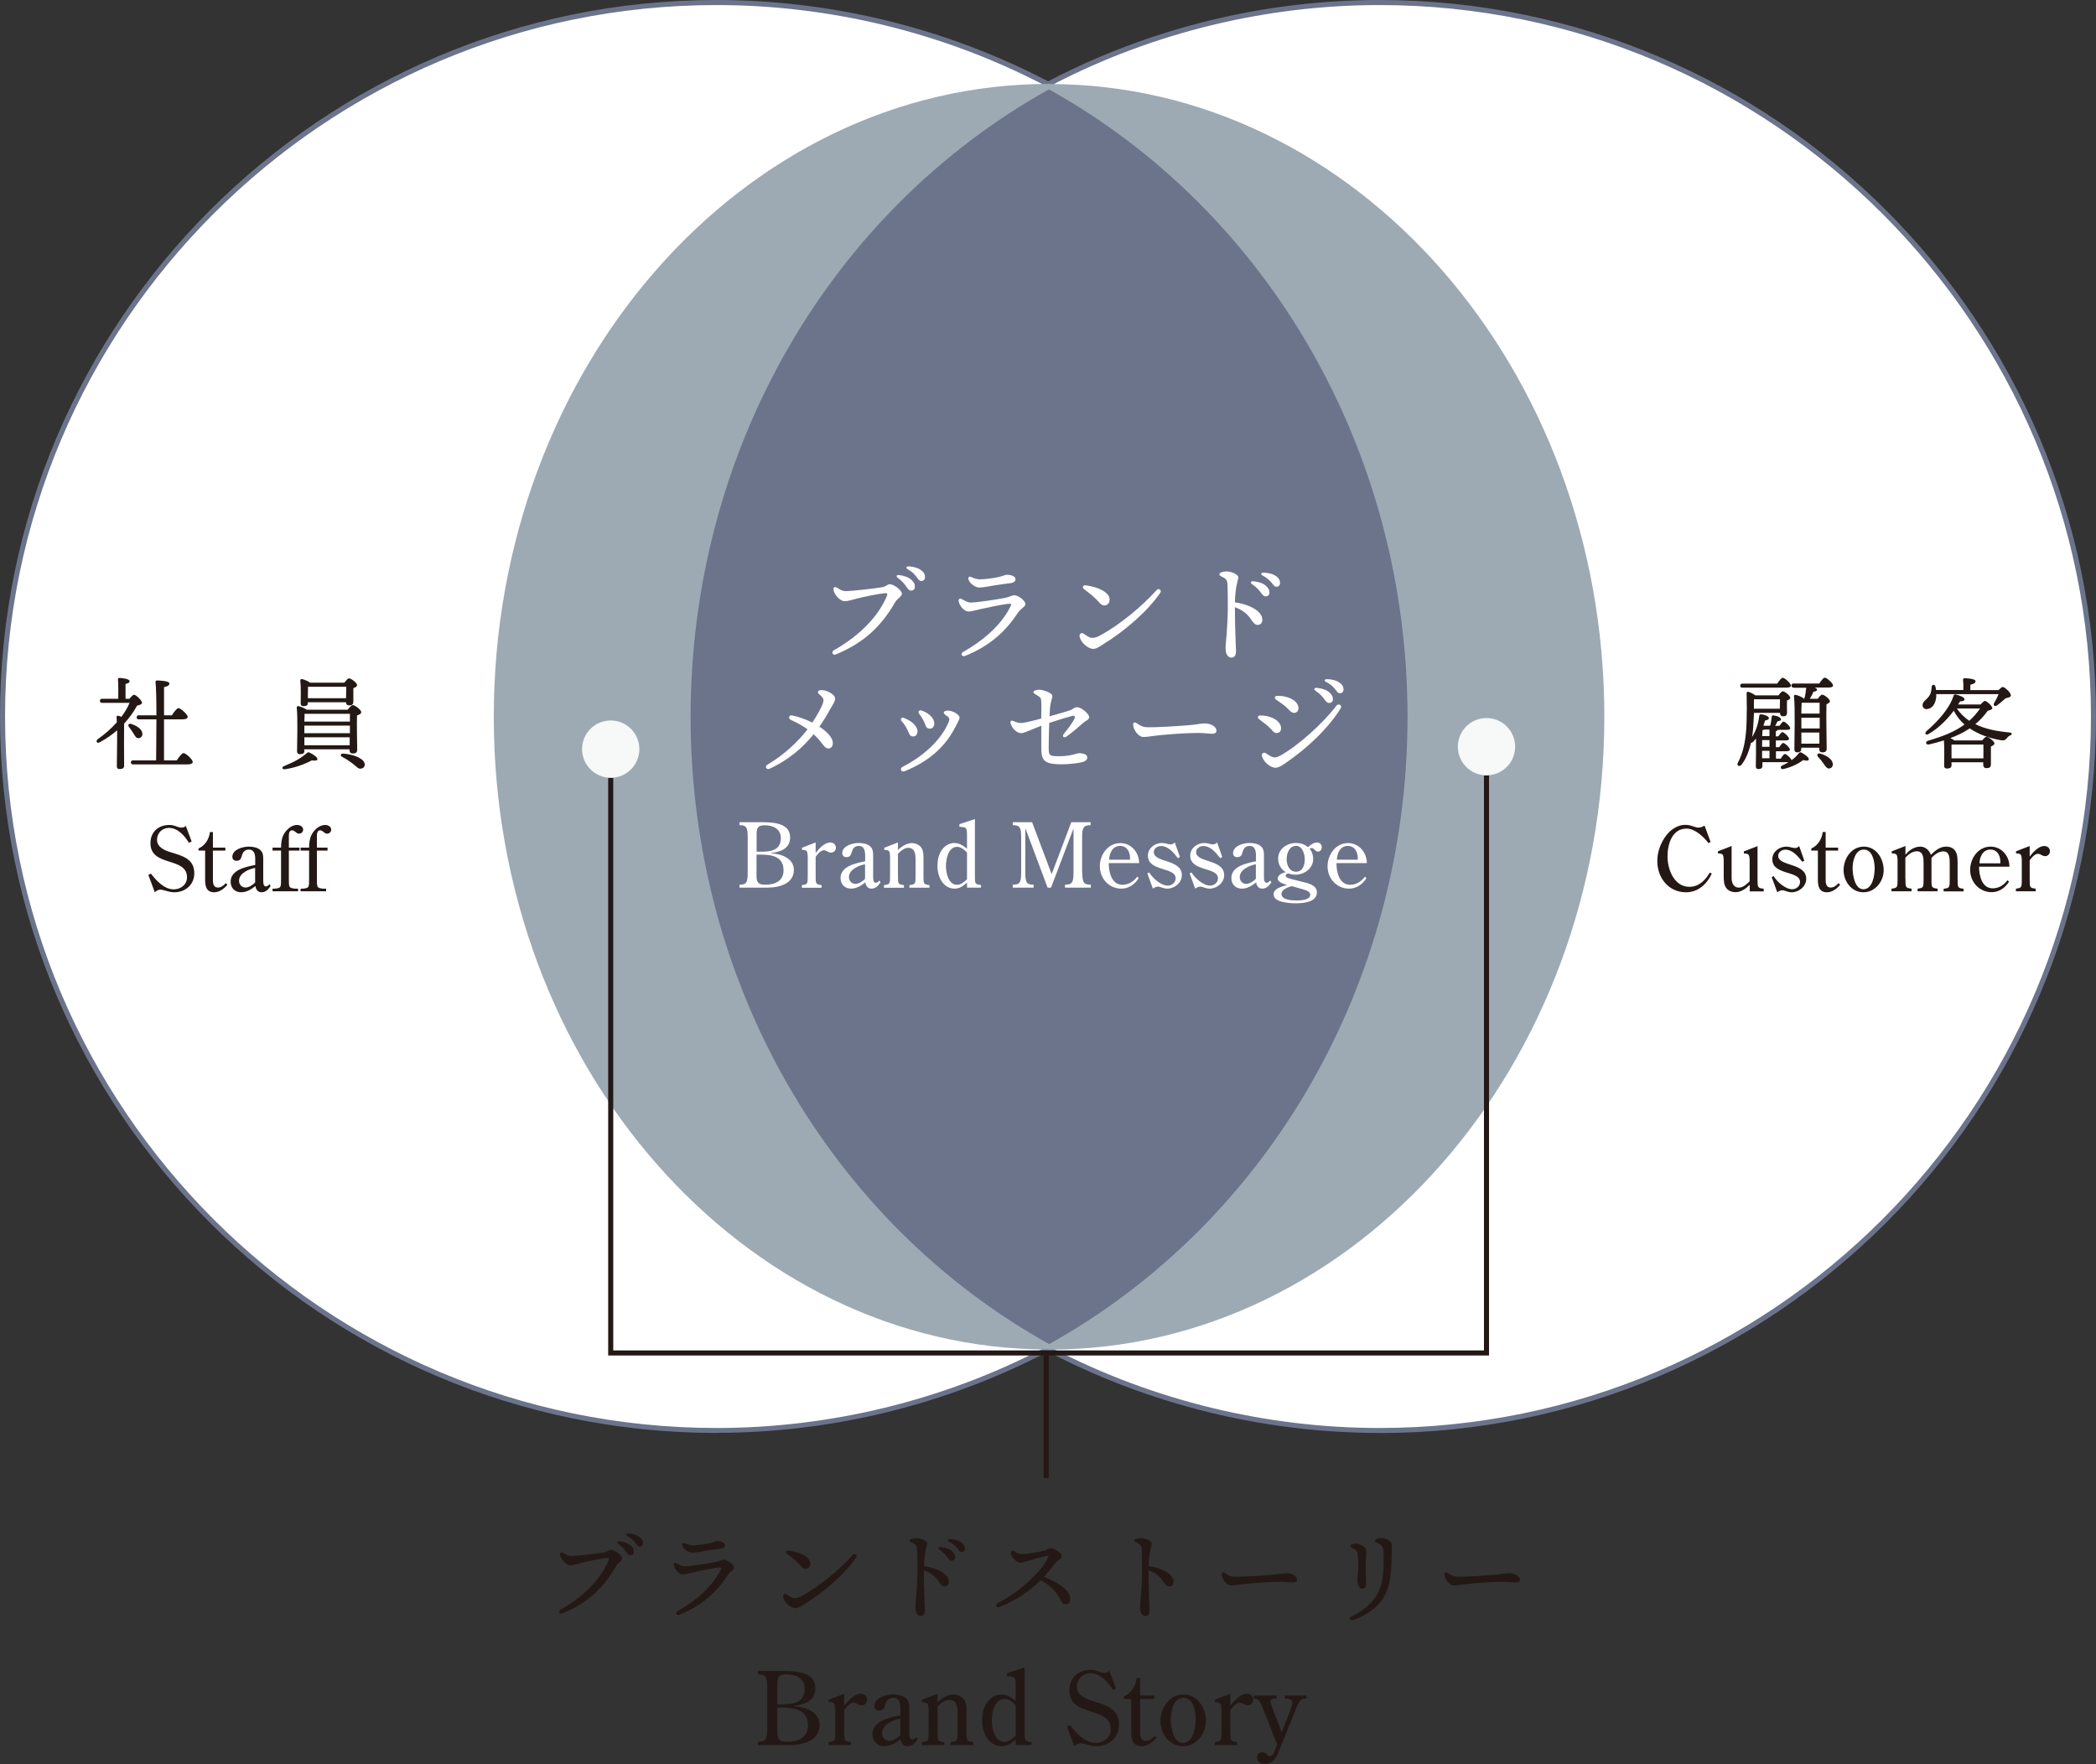 <?xml version="1.0" encoding="UTF-8"?> <svg xmlns="http://www.w3.org/2000/svg" id="_レイヤー_2" viewBox="0 0 207.02 174.23"><rect x="0" y="0" width="207.02" height="174.23" fill="#333333" stroke="none"/><defs><style>.cls-1{fill:none;stroke:#231815;stroke-miterlimit:10;stroke-width:.5px;}.cls-2{fill:#9daab3;}.cls-3{fill:#231815;}.cls-4{fill:#f7f8f8;}.cls-5{opacity:.5;}.cls-5,.cls-6{fill:#6c748c;}.cls-7{fill:#fff;}</style></defs><g id="_原稿"><path class="cls-3" d="M56.39,153.68c.59,0,2.36-.2,3.23-.33.38-.06.55-.28.72-.28.37,0,1.1.55,1.1.85,0,.24-.39.4-.62.8-1.23,2.11-2.72,3.56-5.26,4.63-.32.13-.46-.22-.19-.37,2.38-1.34,4.01-3.1,4.74-4.86.09-.22,0-.25-.2-.24-.54.04-1.94.34-2.49.48-.47.12-.79.24-1.12.24s-.86-.49-.97-.99c-.05-.25.09-.35.31-.22.29.17.47.3.76.3h0ZM61.08,152.49c-.19-.15-.12-.29.12-.26.49.07.86.21,1.1.43.23.21.32.4.3.65-.01.19-.16.31-.36.3-.17-.01-.27-.16-.49-.47-.16-.22-.35-.41-.67-.66ZM61.98,151.72c-.21-.12-.15-.28.09-.26.46.02.86.16,1.13.37.22.18.31.35.31.61,0,.2-.14.33-.34.32-.17,0-.24-.14-.46-.43-.18-.24-.39-.42-.73-.61Z"></path><path class="cls-3" d="M66.79,154.39c.26.13.5.31.83.31.58,0,2.38-.29,3.02-.41.4-.08.65-.24.85-.24.38,0,1.01.5,1.01.79,0,.25-.39.36-.68.81-1.04,1.58-2.43,2.91-4.72,3.84-.27.11-.43-.21-.18-.36,2.08-1.18,3.57-2.62,4.29-4.15.05-.11.02-.17-.09-.17-.47,0-2.13.38-2.61.48-.36.08-.83.22-1.09.22-.35,0-.81-.51-.87-.95-.02-.15.1-.25.26-.17ZM71.18,152.96c-.46.06-1.11.15-1.58.23-.24.04-.91.17-1.24.17-.39,0-.98-.45-.98-.84,0-.1.09-.16.23-.11.17.07.48.22.77.22.47,0,1.23-.1,1.64-.19.35-.07.65-.22.8-.22.44,0,.78.16.78.37s-.13.33-.43.37h0Z"></path><path class="cls-3" d="M84.57,153.82c-1.14,1.67-3.19,3.43-5.02,4.55-.34.21-.67.47-.98.47-.44,0-1.14-.56-1.23-1.13-.03-.22.17-.33.31-.25.19.1.36.25.55.33.21.1.51.09.87-.1,1.88-.99,3.87-2.68,5.17-4.12.18-.2.48.02.32.25ZM80.03,154.45c0,.3-.19.5-.47.5-.13,0-.28-.08-.41-.23-.47-.54-.84-.8-1.42-1.25-.17-.13-.08-.35.14-.32,1.01.12,2.16.58,2.16,1.29Z"></path><path class="cls-3" d="M90.03,152c.19-.06.32-.08.48-.08.47,0,1.06.28,1.06.54,0,.18-.27.73-.31,2.22,1.23.17,2.46.75,2.46,1.56,0,.24-.13.45-.43.45-.25,0-.43-.26-.62-.54-.31-.46-.75-.81-1.42-1.05,0,2.05.1,3.6.1,3.96,0,.38-.17.55-.42.55-.3,0-.52-.29-.52-.83,0-.29.07-.99.1-1.34.04-.55.1-1.43.1-2.28s0-1.61-.04-2.19c-.02-.31-.16-.46-.57-.65-.21-.09-.21-.28.01-.34h0ZM92.8,153.06c-.19-.14-.13-.28.11-.26.49.05.87.19,1.11.4.24.21.33.38.32.64,0,.19-.15.31-.35.31-.17,0-.28-.15-.51-.45-.16-.22-.36-.4-.69-.64ZM93.75,152.29c-.21-.11-.16-.27.08-.27.47,0,.87.13,1.14.34.23.17.33.34.33.6,0,.2-.13.33-.33.33-.17,0-.24-.13-.47-.42-.18-.23-.4-.41-.75-.59Z"></path><path class="cls-3" d="M99.85,153.42c-.05-.26.11-.34.3-.22.33.21.49.3.73.3.57,0,1.83-.23,2.28-.34.28-.07.42-.26.62-.26.37,0,1.09.5,1.09.8,0,.23-.41.42-.61.65-.2.24-.71.91-1.15,1.4,1.3.47,2.6,1.31,2.6,2.18,0,.31-.17.52-.45.53-.2,0-.32-.09-.44-.32-.45-.94-1.08-1.54-2.03-2.06-.97.98-2.51,2.05-4.09,2.64-.32.12-.44-.24-.17-.38,1.81-.89,4.12-2.79,4.99-4.49.07-.13.03-.2-.12-.18-.35.05-1.45.37-1.91.51-.21.06-.51.16-.74.16-.33,0-.81-.46-.91-.93h0Z"></path><path class="cls-3" d="M112.22,152c.19-.06.32-.08.48-.08.47,0,1.06.28,1.06.54,0,.18-.27.73-.31,2.22,1.23.17,2.46.75,2.46,1.56,0,.24-.13.45-.43.45-.25,0-.43-.26-.62-.54-.31-.46-.75-.81-1.42-1.05,0,2.05.1,3.6.1,3.96,0,.38-.17.55-.42.55-.3,0-.52-.29-.52-.83,0-.29.07-.99.1-1.34.04-.55.1-1.43.1-2.28s0-1.61-.04-2.19c-.02-.31-.16-.46-.57-.65-.21-.09-.21-.28.01-.34h0Z"></path><path class="cls-3" d="M120.95,155.35c.24.15.5.35.85.37.85.06,3.11-.12,3.8-.18.85-.07,1.09-.16,1.49-.16s1.02.23,1.02.66c0,.15-.1.26-.41.26s-.62-.07-1.22-.07c-1.17,0-3.11.16-3.8.24-.45.06-.77.12-1.1.12-.43,0-.91-.65-.91-1.12,0-.17.12-.24.28-.13Z"></path><path class="cls-3" d="M133.51,159.65c1-.5,1.84-1.18,2.28-1.81.93-1.34.87-2.82.87-4.31,0-.64-.1-.86-.42-1.04-.21-.12-.44-.18-.44-.32,0-.17.38-.26.56-.26.47,0,1.04.26,1.09.57.04.21.02.54,0,1.01-.04,1.78-.03,3.44-1.16,4.81-.49.59-1.51,1.33-2.63,1.71-.31.11-.5-.19-.16-.36ZM133.37,152.69c0-.13.26-.23.5-.23.48,0,1.03.34,1.07.66.04.32-.05.55-.05,1.73,0,.31.03,1.38.03,1.63,0,.29-.14.43-.4.43-.34,0-.47-.62-.47-.92,0-.18.11-.74.11-1.13,0-.45-.01-.92-.05-1.33-.03-.3-.12-.4-.38-.55-.22-.13-.36-.19-.36-.29Z"></path><path class="cls-3" d="M142.95,155.35c.24.15.5.35.85.37.85.06,3.11-.12,3.8-.18.85-.07,1.09-.16,1.49-.16s1.02.23,1.02.66c0,.15-.1.26-.41.26s-.62-.07-1.22-.07c-1.17,0-3.11.16-3.8.24-.45.06-.77.12-1.1.12-.43,0-.91-.65-.91-1.12,0-.17.12-.24.28-.13Z"></path><path class="cls-3" d="M74.86,172.36v-.33c.79,0,.92-.26.92-1.37v-3.92c0-1.1-.13-1.37-.92-1.37v-.33h2.17c1.24,0,3.49-.07,3.5,1.69,0,1.27-1.07,1.62-2.13,1.77v.03c1.11.03,2.55.54,2.55,1.85,0,1.55-1.66,1.98-2.91,1.98h-3.18ZM77.35,168.33c1.09,0,2.13-.21,2.13-1.53,0-1.04-.9-1.43-1.81-1.43-.78,0-.9.34-.9,1.03v1.93h.58ZM76.77,171.03c0,.7.17,1,.95,1,1.08,0,2.08-.38,2.08-1.61,0-1.5-1.24-1.76-2.48-1.76h-.55v2.37Z"></path><path class="cls-3" d="M83.38,170.99c0,.94,0,1,.67,1.08v.29h-2.21v-.29c.66-.08.66-.14.66-1.08v-2.15c-.03-.53-.04-.72-.65-.72v-.24l1.53-.59v1.18c.38-.47.98-1.18,1.64-1.18.33,0,.62.23.62.58,0,.31-.21.56-.54.56-.35,0-.48-.26-.8-.26-.35,0-.75.46-.92.74v2.08Z"></path><path class="cls-3" d="M88.93,168.75c0-.49-.1-1.06-.7-1.06-.5,0-.71.33-.82.76-.09.31-.22.5-.58.5-.28,0-.47-.17-.47-.44,0-.83,1.17-1.15,1.82-1.15.42,0,.93.07,1.27.35.36.3.36.72.36,1.14v2.28c0,.24,0,.68.3.68.17,0,.29-.12.41-.25l.13.21c-.25.37-.55.7-1.02.7-.41,0-.64-.32-.68-.7-.46.37-1,.7-1.6.7-.7,0-1.18-.48-1.18-1.19,0-1.33,1.74-1.67,2.76-1.87v-.66ZM88.93,169.74c-.71.12-1.81.6-1.81,1.43,0,.47.33.77.73.77.37,0,.83-.29,1.08-.57v-1.63Z"></path><path class="cls-3" d="M92.6,170.99c0,.94,0,1,.67,1.08v.29h-2.23v-.29c.68-.08.68-.14.68-1.08v-2.15c-.03-.53-.04-.72-.65-.72v-.24l1.53-.59v.85c.38-.41,1.01-.78,1.57-.78.35,0,.7.14.95.39.33.37.34.83.34,1.3v1.94c0,.94,0,1,.67,1.08v.29h-2.24v-.29c.69-.08.69-.14.69-1.08v-1.75c0-.6-.04-1.35-.83-1.35-.44,0-.85.36-1.15.66v2.44Z"></path><path class="cls-3" d="M100.32,166.43c0-.87-.14-.83-.85-.88v-.29l1.73-.57v6.3c0,.94,0,1,.68,1.08v.29h-1.56v-.57c-.37.37-.85.68-1.37.68-1.34,0-1.94-1.38-1.94-2.53,0-1.95,1.16-2.58,1.87-2.58.57,0,1.03.3,1.44.65v-1.58ZM100.32,168.42c-.27-.29-.7-.63-1.11-.63-.98,0-1.25,1.38-1.25,2.13s.25,2.12,1.25,2.12c.41,0,.84-.33,1.11-.62v-3Z"></path><path class="cls-3" d="M110.23,166.79l-.29.14c-.49-.79-1.25-1.67-2.25-1.67-.75,0-1.33.58-1.33,1.33,0,.87.92,1.22,1.62,1.43,1.26.39,2.55.73,2.55,2.32,0,1.28-1,2.13-2.24,2.13-.63,0-1.17-.29-1.57-.29-.22,0-.46.14-.61.29l-.73-1.95.3-.14c.61.81,1.51,1.76,2.55,1.76.77,0,1.48-.52,1.48-1.35,0-2.32-4.09-1.14-4.09-3.82,0-1.26.88-2.04,2.12-2.04.32,0,.5.06.8.17.23.07.32.12.54.12.17,0,.37-.05.49-.19l.66,1.76Z"></path><path class="cls-3" d="M111,167.8v-.24c.74-.31,1.19-1.08,1.28-1.84h.33v1.75h1.4v.33h-1.4v3.03c0,.45-.05,1.11.57,1.11.39,0,.63-.25.88-.5l.17.2c-.38.43-.88.83-1.49.83-.88,0-1.01-.72-1.01-1.43v-3.24h-.73Z"></path><path class="cls-3" d="M114.62,170c0-1.3.86-2.64,2.27-2.64s2.22,1.36,2.22,2.63-.95,2.48-2.28,2.48-2.21-1.24-2.21-2.47ZM118.1,169.8c0-.73-.23-2.11-1.21-2.11s-1.26,1.32-1.26,2.09c0,.71.23,2.36,1.2,2.36,1.04,0,1.27-1.57,1.27-2.34Z"></path><path class="cls-3" d="M121.52,170.99c0,.94,0,1,.67,1.08v.29h-2.21v-.29c.66-.08.66-.14.66-1.08v-2.15c-.03-.53-.04-.72-.65-.72v-.24l1.53-.59v1.18c.38-.47.98-1.18,1.64-1.18.33,0,.62.23.62.58,0,.31-.21.56-.54.56-.35,0-.48-.26-.8-.26-.35,0-.75.46-.92.74v2.08Z"></path><path class="cls-3" d="M127.44,168.93c.07-.18.21-.55.21-.75,0-.38-.45-.42-.74-.42v-.29h2.13v.29c-.17,0-.37,0-.51.13-.29.21-.53.87-.66,1.22l-1.44,3.58c-.27.72-.62,1.54-1.51,1.54-.37,0-.78-.24-.78-.66,0-.3.24-.51.53-.51.39,0,.5.39.75.39.41,0,.58-.87.72-1.17l-1.43-3.61c-.19-.46-.29-.91-.88-.91v-.29h2.26v.29c-.21,0-.6,0-.6.29,0,.15.07.34.13.48l.97,2.58.85-2.18Z"></path><path class="cls-7" d="M65.73,70.77c0-27.12,15.32-50.66,37.77-62.45C93.72,3.17,82.59.25,70.77.25,31.82.25.25,31.82.25,70.77s31.57,70.52,70.52,70.52c11.82,0,22.96-2.92,32.74-8.06-22.45-11.8-37.77-35.33-37.77-62.45Z"></path><path class="cls-6" d="M70.77,141.53C31.75,141.53,0,109.79,0,70.77S31.75,0,70.77,0c11.42,0,22.78,2.8,32.86,8.09l.42.22-.42.22c-23.22,12.2-37.64,36.04-37.64,62.23s14.42,50.03,37.64,62.23l.42.22-.42.22c-10.08,5.29-21.44,8.09-32.86,8.09ZM70.77.5C32.02.5.5,32.02.5,70.77s31.52,70.27,70.27,70.27c11.18,0,22.3-2.7,32.2-7.82-23.13-12.35-37.49-36.24-37.49-62.45s14.35-50.1,37.49-62.45C93.07,3.2,81.95.5,70.77.5Z"></path><path class="cls-7" d="M136.25.25c-11.82,0-22.96,2.92-32.74,8.07,22.45,11.8,37.77,35.33,37.77,62.45s-15.32,50.66-37.77,62.45c9.79,5.14,20.92,8.06,32.74,8.06,38.95,0,70.52-31.57,70.52-70.52S175.2.25,136.25.25Z"></path><path class="cls-6" d="M136.25,141.53c-11.42,0-22.78-2.8-32.86-8.09l-.42-.22.42-.22c23.22-12.2,37.64-36.04,37.64-62.23s-14.42-50.03-37.64-62.23l-.42-.22.42-.22C113.47,2.8,124.83,0,136.25,0c39.02,0,70.77,31.75,70.77,70.77s-31.75,70.77-70.77,70.77ZM104.05,133.22c9.9,5.12,21.03,7.82,32.2,7.82,38.75,0,70.27-31.52,70.27-70.27S175,.5,136.25.5c-11.18,0-22.3,2.7-32.2,7.82,23.13,12.35,37.49,36.24,37.49,62.45s-14.35,50.1-37.49,62.45Z"></path><path class="cls-6" d="M141.28,70.77c0-27.12-15.32-50.66-37.77-62.45-22.45,11.8-37.77,35.33-37.77,62.45s15.32,50.66,37.77,62.45c22.45-11.8,37.77-35.33,37.77-62.45Z"></path><path class="cls-6" d="M103.51,133.5l-.12-.06c-23.38-12.29-37.91-36.3-37.91-62.67s14.53-50.39,37.91-62.67l.12-.06.12.06c23.38,12.29,37.91,36.3,37.91,62.67s-14.53,50.39-37.91,62.67l-.12.06ZM103.51,8.6c-23.15,12.22-37.52,36.03-37.52,62.17s14.37,49.95,37.52,62.17c23.15-12.22,37.52-36.03,37.52-62.17s-14.37-49.95-37.52-62.17Z"></path><path class="cls-3" d="M18.92,83.12l-.26.12c-.43-.7-1.1-1.47-1.98-1.47-.66,0-1.17.51-1.17,1.17,0,.77.81,1.08,1.43,1.26,1.11.34,2.25.64,2.25,2.05,0,1.13-.88,1.88-1.98,1.88-.56,0-1.03-.26-1.38-.26-.19,0-.41.12-.54.26l-.64-1.72.26-.12c.54.71,1.33,1.55,2.25,1.55.68,0,1.31-.46,1.31-1.19,0-2.05-3.61-1-3.61-3.37,0-1.11.78-1.8,1.87-1.8.28,0,.44.05.71.15.2.06.28.11.48.11.15,0,.33-.04.43-.17l.58,1.55Z"></path><path class="cls-3" d="M19.61,84.01v-.21c.65-.27,1.05-.95,1.13-1.62h.29v1.54h1.23v.29h-1.23v2.67c0,.4-.04.98.5.98.34,0,.56-.22.78-.44l.15.18c-.34.38-.78.73-1.31.73-.78,0-.89-.63-.89-1.26v-2.86h-.64Z"></path><path class="cls-3" d="M25.21,84.85c0-.43-.09-.94-.62-.94-.44,0-.63.29-.72.67-.08.27-.19.44-.51.44-.25,0-.41-.15-.41-.39,0-.73,1.03-1.01,1.61-1.01.37,0,.82.06,1.12.31.32.26.32.64.32,1.01v2.01c0,.21,0,.6.26.6.15,0,.26-.11.36-.22l.11.18c-.22.33-.48.62-.9.62-.36,0-.56-.28-.6-.62-.41.33-.88.62-1.41.62-.62,0-1.04-.42-1.04-1.05,0-1.17,1.53-1.47,2.43-1.65v-.58ZM25.21,85.72c-.63.11-1.6.53-1.6,1.26,0,.42.29.68.64.68.33,0,.73-.26.95-.5v-1.44Z"></path><path class="cls-3" d="M29.58,83.72v.29h-1.05v2.81c0,.83,0,.88.59.95h.32v.26h-2.52v-.26h.25c.59-.07.59-.12.59-.95v-2.81h-.84v-.29h.84c0-.45.05-.92.26-1.3.25-.47.77-.94,1.32-.94.28,0,.6.15.6.47,0,.23-.19.39-.41.39-.29,0-.39-.33-.68-.33-.33,0-.32.42-.32.67v1.04h1.05Z"></path><path class="cls-3" d="M32.35,83.72v.29h-1.05v2.81c0,.83,0,.88.59.95h.32v.26h-2.52v-.26h.25c.59-.07.59-.12.59-.95v-2.81h-.84v-.29h.84c0-.45.05-.92.26-1.3.25-.47.77-.94,1.32-.94.28,0,.6.15.6.47,0,.23-.19.39-.41.39-.29,0-.39-.33-.68-.33-.33,0-.32.42-.32.67v1.04h1.05Z"></path><path class="cls-3" d="M168.96,83.16l-.22.11c-.48-.63-1.33-1.43-2.16-1.43-1.46,0-1.88,1.58-1.88,2.76,0,1.27.65,2.99,2.16,2.99.94,0,1.57-.65,2.02-1.41l.19.11c-.48,1.04-1.36,1.84-2.54,1.84-1.74,0-2.84-1.44-2.84-3.09,0-.8.26-1.6.71-2.28.46-.71,1.18-1.29,2.07-1.29.31,0,.54.07.73.14.2.07.38.13.56.13.23,0,.41-.09.6-.19l.59,1.6Z"></path><path class="cls-3" d="M172.81,87.4c-.37.37-.85.72-1.39.72-.36,0-.74-.13-.95-.46-.22-.34-.22-.77-.22-1.17v-1.57c-.03-.47-.04-.63-.57-.63v-.21l1.35-.52v3.17c0,.47.19.94.72.94.43,0,.78-.35,1.06-.63v-2.11c-.03-.47-.04-.63-.57-.63v-.21l1.35-.52v3.26c0,.83,0,.88.61.95v.26h-1.38v-.63Z"></path><path class="cls-3" d="M178.22,85l-.21.12c-.43-.56-.96-1.2-1.68-1.2-.34,0-.7.24-.7.6,0,1.08,2.77.67,2.77,2.28,0,.76-.73,1.33-1.44,1.33-.22,0-.38-.06-.58-.12-.11-.04-.21-.08-.33-.08-.19,0-.36.08-.51.2l-.55-1.5.19-.1c.33.56,1.16,1.3,1.83,1.3.41,0,.78-.31.78-.72,0-1.14-2.74-.64-2.74-2.24,0-.75.69-1.25,1.38-1.25.32,0,.63.14.87.14.17,0,.29-.08.4-.2l.51,1.44Z"></path><path class="cls-3" d="M178.9,84.01v-.21c.65-.27,1.05-.95,1.13-1.62h.29v1.54h1.23v.29h-1.23v2.67c0,.4-.04.98.5.98.34,0,.56-.22.78-.44l.15.18c-.34.38-.78.73-1.31.73-.78,0-.89-.63-.89-1.26v-2.86h-.64Z"></path><path class="cls-3" d="M182.09,85.95c0-1.15.76-2.33,2-2.33s1.96,1.2,1.96,2.32-.84,2.19-2.01,2.19-1.95-1.09-1.95-2.18ZM185.16,85.77c0-.64-.2-1.86-1.07-1.86s-1.11,1.17-1.11,1.84c0,.63.2,2.08,1.06,2.08.92,0,1.12-1.38,1.12-2.06Z"></path><path class="cls-3" d="M188.2,86.82c0,.83,0,.88.6.95v.26h-1.98v-.26c.6-.07.6-.12.6-.95v-1.9c-.03-.47-.04-.63-.57-.63v-.21l1.35-.52v.87c.34-.45.88-.81,1.46-.81.5,0,.88.35,1.05.81.42-.41.88-.81,1.51-.81.38,0,.74.13.94.49.19.33.19.82.19,1.22v1.5c0,.83,0,.88.59.95v.26h-1.97v-.26c.6-.07.6-.12.6-.95v-1.58c0-.48,0-1.16-.64-1.16-.46,0-.86.33-1.16.64v2.09c0,.83,0,.88.6.95v.26h-1.97v-.26c.59-.07.59-.12.59-.95v-1.58c0-.48-.02-1.16-.67-1.16-.46,0-.86.33-1.13.64v2.09Z"></path><path class="cls-3" d="M195.47,85.6c0,.86.26,2.14,1.36,2.14.59,0,1.1-.33,1.45-.8l.15.14c-.37.61-.99,1.04-1.71,1.04-1.23,0-2.13-1-2.13-2.21,0-1.13.79-2.29,2.02-2.29,1.1,0,1.86.94,1.86,1.98h-2.99ZM197.57,85.27c.05-.61-.21-1.36-.98-1.36s-1.06.76-1.08,1.36h2.05Z"></path><path class="cls-3" d="M200.47,86.82c0,.83,0,.88.59.95v.26h-1.95v-.26c.58-.07.58-.12.58-.95v-1.9c-.03-.47-.04-.63-.57-.63v-.21l1.35-.52v1.04c.33-.42.86-1.04,1.45-1.04.29,0,.55.2.55.51,0,.27-.19.49-.48.49-.31,0-.42-.23-.71-.23-.31,0-.66.41-.81.65v1.83Z"></path><path class="cls-3" d="M175.89,74.89c.15-.21.31-.42.41-.42.15,0,.59.41.65.61.29-.2.52-.43.73-.7.07-.09.14-.09.24-.05.33.17.77.49.74.68-.03.16-.32.13-.57.06-.44.36-1.2.72-1.96.89-.24.05-.35-.21-.12-.34.24-.11.45-.23.64-.34h-2.58v.37c0,.21-.13.31-.4.31-.16,0-.25-.09-.25-.27.01-.24.03-1.75.02-2.74-.08.1-.18.21-.28.31-.08.08-.16.11-.22.1-.18.81-.47,1.58-.94,2.18-.23.25-.52.05-.34-.23.54-1.02.81-2.3.85-4.07.03-.83.03-1.86,0-2.75,0-.13.05-.18.18-.16.13.03.47.19.69.35h2.28c.14-.19.31-.4.42-.4.19,0,.74.42.74.64,0,.13-.16.21-.32.27-.01.37-.01.98,0,1.18,0,.31-.14.38-.4.38-.23,0-.29-.18-.29-.34h-2.57c-.02.29-.03.59-.05.95-.02.48-.06.96-.14,1.44.35-.57.6-1.2.71-2.09,0-.09.06-.17.16-.16.4.03.77.21.79.35.02.12-.07.21-.38.27-.05.17-.1.34-.16.49l.03.02h.63c.1-.32.13-.58.17-.92,0-.08.09-.11.18-.1.41.05.73.22.73.4,0,.11-.17.16-.34.18-.07.12-.15.29-.24.45h.42c.15-.21.31-.42.41-.42.16,0,.65.47.66.65,0,.13-.14.17-.38.17h-.85c-.03.06-.1.11-.2.14v.5h.25c.15-.21.31-.42.41-.42.15,0,.65.47.65.65.01.13-.13.17-.37.17h-.93v.67h.32c.15-.21.31-.42.41-.42.16,0,.65.47.66.65,0,.13-.14.17-.38.17h-1v.73h.53ZM172.1,67.92c-.13,0-.22-.04-.22-.2,0-.15.09-.2.22-.2h3.43c.19-.28.42-.58.55-.58.19,0,.81.55.81.77,0,.14-.16.21-.48.21h-4.31ZM175.79,70l.02-.93h-2.57c0,.36,0,.65-.01.93h2.56ZM174.77,73.1h-.72c-.01.28-.01.53-.01.66h0s.73,0,.73,0v-.67ZM174.05,74.89h.72v-.73h-.73v.73ZM174.77,72.7v-.64h-.49c-.06.03-.13.05-.21.06,0,.12,0,.34-.02.58h.72ZM177.16,67.91c-.13,0-.22-.04-.22-.2,0-.15.09-.2.22-.2h2.53c.18-.28.41-.58.55-.58.18,0,.81.55.81.77,0,.14-.17.21-.48.21h-1.33c.14.06.23.13.23.22,0,.12-.18.17-.36.19-.06.18-.21.47-.36.7h.78c.15-.2.33-.41.44-.41.2,0,.77.43.77.65,0,.13-.17.22-.34.3-.04.99.02,3.85.02,4.37,0,.31-.17.38-.44.38-.23,0-.3-.18-.3-.34v-.12h-1.77v.13c0,.22-.14.33-.42.33-.17,0-.26-.11-.26-.29,0-.89.09-4.13-.04-5.26,0-.08.06-.14.15-.13.17.02.68.21.86.4.12-.37.16-.72.2-1.1h-1.27ZM177.92,71.95h1.81v-1.06h-1.81v1.06ZM177.95,69.41c-.02.24-.03.67-.03,1.07h1.8c0-.45,0-.83,0-1.07h-1.77ZM179.7,73.45v-1.1s-1.78,0-1.78,0v1.1h1.78ZM181.02,75.39c.04.26-.08.47-.33.51-.25.04-.39-.21-.6-.51-.15-.22-.33-.43-.51-.62-.17-.18-.07-.41.21-.34.62.19,1.15.53,1.22.95Z"></path><path class="cls-3" d="M191.24,68.54c0,.11,0,.21,0,.3-.07.72-.44,1.18-.95,1.2-.23,0-.39-.15-.4-.38-.02-.4.44-.54.7-.99.15-.24.18-.57.2-.84.02-.24.3-.25.36-.05.03.11.06.24.07.37h2.7c.01-.34,0-.74-.03-1.01,0-.1.05-.15.14-.15.17,0,1.09.03,1.09.29,0,.2-.2.28-.51.35v.53h2.79c.15-.16.31-.31.41-.31.17,0,.81.54.8.83,0,.19-.25.22-.52.29-.3.26-.6.53-.84.7-.22.15-.42,0-.29-.23.18-.31.34-.62.44-.88h-6.15ZM195.62,69.58c.15-.17.34-.35.44-.35.15,0,.72.49.72.71,0,.12-.18.2-.45.26-.37.52-.78.95-1.23,1.32.93.47,2.09.71,3.41.83.25.03.25.2.03.29-.19.08-.26.19-.37.32-.16.17-.26.19-.6.14-1.16-.21-2.19-.59-3.02-1.16-.59.4-1.23.71-1.92.96.15.07.3.15.4.23h2.75c.14-.18.31-.36.41-.36.21,0,.8.44.8.66,0,.13-.17.22-.35.3,0,.57,0,1.46,0,1.76s-.16.38-.45.38c-.23,0-.31-.18-.31-.34v-.24h-3.13v.31c0,.21-.16.31-.46.31-.18,0-.27-.1-.27-.27,0-.55.04-1.69-.02-2.51-.48.15-.97.28-1.48.4-.31.07-.4-.28-.09-.37,1.47-.43,2.64-.89,3.6-1.6-.42-.38-.78-.82-1.06-1.36-.63.83-1.46,1.71-2.51,2.31-.23.15-.41-.09-.2-.28,1.19-1.03,2.29-2.26,2.69-3.51.03-.11.08-.13.19-.13.32.06.88.27.89.46,0,.16-.14.23-.43.22-.06.1-.13.2-.2.31h2.2ZM195.9,74.9c0-.47,0-1.04,0-1.36h-3.15c0,.22,0,.78,0,.93v.43h3.15ZM193.28,69.98c.34.5.75.89,1.22,1.21.4-.35.75-.75,1.07-1.21h-2.29Z"></path><path class="cls-3" d="M12.77,69.04c.16-.2.36-.42.47-.42.2,0,.78.57.79.79,0,.12-.21.24-.49.28-.3.56-.72,1.17-1.28,1.78-.01.52-.01,1.65-.01,1.9,0,.35.01,2.02.01,2.27-.01.22-.15.32-.45.32-.18,0-.27-.09-.27-.27,0-.61.04-2.25.03-3.56-.49.43-1.05.82-1.73,1.19-.26.15-.42-.12-.19-.31.73-.51,1.36-1.07,1.89-1.67,0-.2-.02-.37-.03-.52,0-.07.06-.14.14-.13.08.01.21.05.34.11.34-.45.61-.91.81-1.38h-2.71c-.13,0-.22-.04-.22-.2,0-.15.09-.2.22-.2h1.59c0-.62.02-1.49-.03-1.91-.01-.1.05-.15.14-.15.17,0,1.01.08,1.01.31,0,.16-.16.23-.4.28v1.47h.36ZM13.16,72.4c-.12-.19-.27-.4-.41-.58-.15-.18-.06-.4.21-.32.57.19,1.07.52,1.1.94.03.25-.12.45-.37.47-.25.02-.35-.22-.54-.52ZM17.46,75.1c.22-.34.51-.72.67-.72.22,0,.91.64.91.88,0,.15-.2.24-.53.24h-5.36c-.13,0-.22-.04-.22-.2,0-.15.09-.2.22-.2h2.27c0-.8.03-2.46.03-4.05h-1.73c-.13,0-.22-.04-.22-.2,0-.15.09-.2.22-.2h1.73c0-1.48-.03-2.84-.09-3.3,0-.09.05-.14.14-.14.17,0,1.23.03,1.23.29,0,.22-.22.3-.53.37v2.78h.77c.22-.33.5-.71.66-.71.21,0,.91.63.91.87,0,.15-.21.24-.53.24h-1.81v4.05h1.25Z"></path><path class="cls-3" d="M31.36,74.98c-.02.16-.29.17-.56.12-.75.4-1.69.74-2.68.88-.23.03-.32-.19-.09-.3.96-.4,1.6-.72,2.29-1.31.09-.07.12-.08.23-.05.38.17.82.48.8.66ZM30.07,74.17c0,.22-.15.32-.45.32-.18,0-.28-.09-.28-.27.01-.78.08-3.33-.03-4.35,0-.07.06-.14.14-.13.16.02.62.19.85.36h4.04c.16-.21.37-.46.5-.46.22,0,.84.47.84.7,0,.16-.21.25-.42.33-.03.9.02,2.93.02,3.37,0,.31-.17.38-.45.38-.24,0-.31-.18-.31-.34v-.07h-4.47v.17ZM30.41,69.45c0,.21-.16.3-.44.3-.18,0-.27-.1-.27-.27,0-.54.04-1.52-.04-2.28-.01-.08.07-.14.15-.13.18.03.61.19.82.36h3.38c.15-.2.35-.43.46-.43.21,0,.8.45.8.67,0,.14-.18.23-.37.3,0,.46,0,1.08,0,1.32,0,.31-.15.38-.42.38-.23,0-.3-.16-.31-.31h-3.77v.1ZM30.08,70.51c0,.16,0,.46-.02.76h4.5c0-.32,0-.59,0-.77h-4.48ZM30.06,72.42h4.5v-.75h-4.5v.75ZM34.54,73.61v-.79s-4.48,0-4.48,0v.79h4.48ZM30.42,67.82c-.01.17-.01.59-.01.75v.39h3.77l.02-1.13h-3.78ZM35.8,75.88c-.21.09-.39.04-.56-.12-.18-.16-.37-.32-.61-.49-.23-.17-.5-.34-.84-.52-.21-.1-.16-.32.08-.32.42.02.89.14,1.18.23.34.12.72.32.87.55.21.3.08.59-.13.67Z"></path><path class="cls-7" d="M83.51,58.38c.65,0,2.6-.22,3.56-.37.42-.06.6-.31.8-.31.41,0,1.21.6,1.21.94,0,.26-.44.45-.69.88-1.36,2.33-3,3.93-5.81,5.11-.35.15-.5-.25-.21-.41,2.62-1.48,4.43-3.42,5.23-5.37.1-.25,0-.28-.22-.26-.6.05-2.14.37-2.74.53-.52.13-.88.26-1.24.26s-.95-.54-1.07-1.09c-.06-.28.1-.38.34-.24.32.19.52.33.84.33h0ZM88.68,57.08c-.21-.16-.13-.32.14-.28.54.07.95.24,1.21.48.26.24.35.44.33.72-.01.21-.17.34-.4.33-.19-.01-.3-.18-.54-.52-.17-.24-.39-.46-.74-.73ZM89.67,56.23c-.23-.13-.17-.3.1-.29.51.03.95.17,1.25.41.25.2.35.39.34.68,0,.22-.16.36-.38.35-.19,0-.26-.15-.51-.47-.19-.26-.43-.46-.8-.68Z"></path><path class="cls-7" d="M94.98,59.17c.29.14.55.34.92.34.65,0,2.63-.32,3.34-.45.44-.08.72-.27.93-.27.41,0,1.11.55,1.11.87,0,.28-.43.4-.76.89-1.15,1.74-2.68,3.22-5.21,4.24-.3.12-.47-.23-.2-.39,2.3-1.3,3.94-2.9,4.73-4.58.06-.12.03-.19-.1-.19-.52,0-2.36.42-2.89.53-.4.09-.92.24-1.21.24-.39,0-.89-.56-.96-1.05-.02-.17.11-.28.29-.19ZM99.83,57.59c-.51.07-1.22.16-1.74.25-.27.05-1.01.19-1.37.19-.43,0-1.08-.5-1.08-.93,0-.11.1-.18.26-.12.19.08.53.24.85.24.51,0,1.36-.11,1.81-.21.39-.08.72-.24.88-.24.49,0,.86.18.86.41s-.15.37-.47.41h0Z"></path><path class="cls-7" d="M114.6,58.55c-1.26,1.84-3.53,3.78-5.54,5.02-.38.24-.74.52-1.08.52-.49,0-1.26-.62-1.35-1.25-.04-.24.18-.37.34-.28.21.11.4.27.61.37.23.11.57.1.97-.11,2.07-1.1,4.27-2.96,5.7-4.55.2-.22.52.03.35.28ZM109.59,59.24c0,.33-.21.56-.52.56-.14,0-.31-.08-.46-.25-.51-.59-.92-.88-1.56-1.38-.19-.15-.08-.39.16-.36,1.11.13,2.39.64,2.39,1.42Z"></path><path class="cls-7" d="M120.61,56.53c.21-.06.35-.09.53-.09.52,0,1.17.31,1.17.6,0,.2-.3.81-.34,2.45,1.35.19,2.71.83,2.71,1.73,0,.26-.14.5-.47.5-.28,0-.47-.29-.68-.59-.34-.51-.83-.89-1.56-1.16,0,2.27.11,3.97.11,4.37,0,.42-.19.61-.46.61-.33,0-.57-.32-.57-.92,0-.32.08-1.09.11-1.48.04-.61.11-1.58.11-2.51s0-1.77-.04-2.41c-.02-.34-.17-.51-.62-.71-.23-.1-.23-.31.01-.38h0ZM123.67,57.7c-.21-.15-.14-.31.13-.29.54.05.96.21,1.22.44.26.23.37.43.36.71,0,.21-.16.35-.39.34-.19,0-.31-.17-.56-.5-.18-.24-.4-.44-.76-.7ZM125.54,57.5c-.2-.25-.45-.45-.82-.65-.24-.12-.18-.3.09-.29.51.01.96.14,1.26.37.25.19.36.38.36.66,0,.22-.15.36-.36.36-.19,0-.27-.14-.52-.46h0Z"></path><path class="cls-7" d="M75.81,75.52c1.62-.97,2.99-2.23,3.95-3.49-.45-.32-1.02-.64-1.67-.94-.26-.12-.17-.49.14-.43.62.12,1.35.38,2,.71.55-.82.94-1.58,1.05-1.92.11-.34.05-.51-.22-.75-.18-.16-.33-.26-.25-.42.08-.15.43-.13.65-.08.55.14,1.03.49,1.03.8,0,.27-.25.61-.58,1.2-.23.42-.52.91-.98,1.57.86.57,1.33,1.14,1.33,1.62,0,.32-.18.54-.44.54-.17,0-.31-.09-.49-.32-.23-.29-.48-.64-.97-1.09-1.04,1.3-2.51,2.58-4.36,3.41-.31.14-.49-.24-.21-.41Z"></path><path class="cls-7" d="M89.29,70.92c.79.29,1.33.82,1.33,1.32,0,.29-.18.5-.43.5-.21,0-.32-.09-.42-.33-.19-.46-.4-.85-.71-1.17-.2-.2-.02-.43.23-.33ZM89.36,76.17c-.36.15-.54-.27-.2-.44,2.03-1.03,3.82-2.65,4.55-4.44.1-.24.06-.39-.11-.52-.28-.21-.38-.24-.38-.38s.19-.22.47-.2c.47.03,1.08.4,1.08.68,0,.2-.09.29-.32.76-1.03,2.1-2.65,3.54-5.09,4.54h0ZM91.02,70.18c.74.24,1.26.77,1.26,1.28,0,.29-.18.51-.43.51-.23,0-.37-.11-.45-.36-.12-.37-.36-.77-.63-1.13-.14-.18.03-.38.25-.31Z"></path><path class="cls-7" d="M102.68,68.13c.35,0,1.26.31,1.26.6,0,.31-.17.45-.24,1.29-.01.15-.03.41-.04.73.8-.23,1.62-.45,2.06-.61.26-.09.39-.29.66-.29.43,0,1.2.66,1.2.99,0,.25-.35.34-.62.58-.38.34-1.05.92-1.61,1.32-.3.21-.47-.04-.27-.27.46-.54.82-1.07,1-1.39.16-.28.1-.45-.21-.36-.42.11-1.45.42-2.24.68-.03.88-.05,1.91-.05,2.37,0,.88.01.92,1.14.92.99,0,1.68-.3,1.84-.3.49,0,.83.16.83.4s-.15.39-.48.48c-.42.12-1.41.22-2.02.22-1.86,0-2.04-.43-2.04-1.68v-2.13c-.27.11-.61.24-.92.37-.47.2-.84.36-1.08.36-.42,0-.9-.47-1.04-.98-.05-.2.08-.31.25-.23.34.15.52.21.79.21.32,0,1.28-.24,1.99-.44.01-.72.04-1.32,0-1.76-.02-.25-.06-.33-.38-.52-.28-.17-.39-.21-.39-.34s.31-.23.61-.23Z"></path><path class="cls-7" d="M112.24,71.41c.26.17.56.39.94.41.94.06,3.44-.13,4.2-.19.94-.08,1.21-.18,1.65-.18s1.12.25,1.12.73c0,.17-.12.29-.46.29s-.69-.08-1.35-.08c-1.29,0-3.43.17-4.2.27-.5.06-.85.13-1.22.13-.47,0-1-.71-1-1.23,0-.19.14-.26.31-.15Z"></path><path class="cls-7" d="M124.49,70.67c.89-.03,2.03.45,2.04,1.26,0,.28-.17.48-.44.47-.22,0-.35-.15-.54-.37-.33-.37-.77-.68-1.18-.99-.21-.16-.15-.37.12-.38ZM132.03,69.68c.18-.24.56,0,.4.26-1.2,1.96-3.32,3.97-5.42,5.4-.36.25-.71.49-1.03.49-.48,0-1.2-.55-1.34-1.18-.05-.24.18-.36.34-.28.22.12.42.28.62.37.23.11.48.1.87-.12,1.76-.98,4.16-3.13,5.56-4.96h0ZM126.16,68.73c.86-.04,2.05.38,2.09,1.19.01.28-.17.49-.43.49-.22,0-.36-.14-.56-.35-.34-.37-.79-.66-1.21-.95-.22-.15-.16-.37.11-.38ZM129.94,68.23c-.21-.15-.14-.31.13-.29.54.05.95.21,1.22.44.26.23.37.43.36.71,0,.21-.16.35-.39.34-.19,0-.31-.17-.56-.5-.18-.24-.4-.44-.76-.7ZM130.99,67.37c-.24-.12-.18-.3.09-.29.51.01.96.14,1.26.37.25.19.36.38.36.66,0,.22-.15.36-.36.36-.19,0-.27-.14-.52-.46-.2-.25-.45-.45-.82-.65Z"></path><path class="cls-7" d="M73.04,87.67v-.29c.7,0,.81-.23.81-1.21v-3.46c0-.97-.11-1.21-.81-1.21v-.29h1.91c1.09,0,3.08-.06,3.09,1.49,0,1.12-.94,1.43-1.88,1.56v.03c.98.03,2.25.48,2.25,1.63,0,1.37-1.46,1.75-2.57,1.75h-2.8ZM75.24,84.12c.96,0,1.88-.18,1.88-1.35,0-.92-.79-1.26-1.6-1.26-.69,0-.79.3-.79.91v1.7h.51ZM74.72,86.5c0,.62.15.88.84.88.95,0,1.83-.33,1.83-1.42,0-1.32-1.09-1.55-2.19-1.55h-.48v2.09Z"></path><path class="cls-7" d="M80.56,86.47c0,.83,0,.88.59.95v.26h-1.95v-.26c.58-.07.58-.12.58-.95v-1.9c-.03-.47-.04-.63-.57-.63v-.21l1.35-.52v1.04c.33-.42.86-1.04,1.45-1.04.29,0,.55.2.55.51,0,.27-.19.49-.48.49-.31,0-.42-.23-.71-.23-.31,0-.66.41-.81.65v1.83Z"></path><path class="cls-7" d="M85.45,84.49c0-.43-.09-.94-.62-.94-.44,0-.63.29-.72.67-.08.27-.19.44-.51.44-.25,0-.41-.15-.41-.39,0-.73,1.03-1.01,1.61-1.01.37,0,.82.06,1.12.31.32.26.32.64.32,1.01v2.01c0,.21,0,.6.26.6.15,0,.26-.11.36-.22l.11.18c-.22.33-.48.62-.9.62-.36,0-.56-.28-.6-.62-.41.33-.88.62-1.41.62-.62,0-1.04-.42-1.04-1.05,0-1.17,1.53-1.47,2.43-1.65v-.58ZM85.45,85.36c-.63.11-1.6.53-1.6,1.26,0,.42.29.68.64.68.33,0,.73-.26.95-.5v-1.44Z"></path><path class="cls-7" d="M88.69,86.47c0,.83,0,.88.59.95v.26h-1.97v-.26c.6-.07.6-.12.6-.95v-1.9c-.03-.47-.04-.63-.57-.63v-.21l1.35-.52v.75c.34-.36.89-.69,1.38-.69.31,0,.62.12.84.34.29.33.3.73.3,1.15v1.71c0,.83,0,.88.59.95v.26h-1.98v-.26c.61-.07.61-.12.61-.95v-1.54c0-.53-.04-1.19-.73-1.19-.39,0-.75.32-1.01.58v2.15Z"></path><path class="cls-7" d="M95.51,82.44c0-.77-.12-.73-.75-.78v-.26l1.53-.5v5.56c0,.83,0,.88.6.95v.26h-1.38v-.5c-.33.33-.75.6-1.21.6-1.18,0-1.71-1.22-1.71-2.23,0-1.72,1.02-2.28,1.65-2.28.5,0,.91.26,1.27.57v-1.39ZM95.51,84.2c-.24-.26-.62-.56-.98-.56-.86,0-1.1,1.22-1.1,1.88s.22,1.87,1.1,1.87c.36,0,.74-.29.98-.55v-2.65Z"></path><path class="cls-7" d="M106.9,86.17c0,.98.12,1.21.84,1.21v.29h-2.55v-.29c.71,0,.84-.23.84-1.21v-4.27h-.03l-2.19,5.77h-.34l-2.17-5.8h-.03v4.3c0,.98.11,1.21.82,1.21v.29h-2.06v-.29c.71,0,.83-.23.83-1.21v-3.46c0-.97-.11-1.21-.83-1.21v-.29h1.91l1.93,5.13,1.94-5.13h1.91v.29c-.71,0-.84.24-.84,1.21v3.46Z"></path><path class="cls-7" d="M109.51,85.25c0,.86.26,2.14,1.36,2.14.59,0,1.1-.33,1.45-.8l.15.14c-.37.61-.99,1.04-1.71,1.04-1.23,0-2.13-1-2.13-2.21,0-1.13.79-2.29,2.02-2.29,1.1,0,1.86.94,1.86,1.98h-2.99ZM111.61,84.91c.05-.61-.21-1.36-.98-1.36s-1.06.76-1.08,1.36h2.05Z"></path><path class="cls-7" d="M116.55,84.64l-.21.12c-.43-.56-.96-1.2-1.68-1.2-.34,0-.7.24-.7.6,0,1.08,2.77.67,2.77,2.28,0,.76-.73,1.33-1.44,1.33-.22,0-.38-.06-.58-.12-.11-.04-.21-.08-.33-.08-.19,0-.36.08-.51.2l-.55-1.5.19-.1c.33.56,1.16,1.3,1.83,1.3.41,0,.78-.31.78-.72,0-1.14-2.74-.64-2.74-2.24,0-.75.69-1.25,1.38-1.25.32,0,.63.14.87.14.17,0,.29-.08.4-.2l.51,1.44Z"></path><path class="cls-7" d="M120.73,84.64l-.21.12c-.43-.56-.96-1.2-1.68-1.2-.34,0-.7.24-.7.6,0,1.08,2.77.67,2.77,2.28,0,.76-.73,1.33-1.44,1.33-.22,0-.38-.06-.58-.12-.11-.04-.21-.08-.33-.08-.19,0-.36.08-.51.2l-.55-1.5.19-.1c.33.56,1.16,1.3,1.83,1.3.41,0,.78-.31.78-.72,0-1.14-2.74-.64-2.74-2.24,0-.75.69-1.25,1.38-1.25.32,0,.63.14.87.14.17,0,.29-.08.4-.2l.51,1.44Z"></path><path class="cls-7" d="M124.05,84.49c0-.43-.09-.94-.62-.94-.44,0-.63.29-.72.67-.08.27-.19.44-.51.44-.25,0-.41-.15-.41-.39,0-.73,1.03-1.01,1.61-1.01.37,0,.82.06,1.12.31.32.26.32.64.32,1.01v2.01c0,.21,0,.6.26.6.15,0,.26-.11.36-.22l.11.18c-.22.33-.48.62-.9.62-.36,0-.56-.28-.6-.62-.41.33-.88.62-1.41.62-.62,0-1.04-.42-1.04-1.05,0-1.17,1.53-1.47,2.43-1.65v-.58ZM124.05,85.36c-.63.11-1.6.53-1.6,1.26,0,.42.29.68.64.68.33,0,.73-.26.95-.5v-1.44Z"></path><path class="cls-7" d="M128.43,87.05c.59.15,1.64.29,1.64,1.09,0,.97-1.35,1.08-2.09,1.08-.57,0-2.19-.08-2.19-.88,0-.63.89-.78,1.33-.93-.26-.1-.92-.25-.92-.63s.48-.57.79-.64c-.48-.27-.75-.79-.75-1.34,0-.96.88-1.54,1.77-1.54.41,0,.86.12,1.18.42.23-.23.56-.47.91-.47.26,0,.45.21.45.48,0,.21-.15.42-.36.42-.33,0-.36-.35-.67-.35-.06,0-.11.04-.17.08.25.24.35.68.35,1.01,0,.93-.88,1.54-1.73,1.54-.22,0-.53-.04-.73-.13-.1.04-.26.09-.26.22,0,.24.58.34.74.39l.7.17ZM127.58,87.52c-.36.12-1.01.31-1.01.79,0,.58,1.06.63,1.51.63.4,0,1.33-.05,1.33-.56,0-.33-.4-.44-.64-.52l-1.19-.34ZM128,83.55c-.67,0-.92.76-.92,1.31s.26,1.24.93,1.24.86-.67.86-1.22c0-.51-.23-1.34-.87-1.34Z"></path><path class="cls-7" d="M132,85.25c0,.86.26,2.14,1.36,2.14.59,0,1.1-.33,1.45-.8l.15.14c-.37.61-.99,1.04-1.71,1.04-1.23,0-2.13-1-2.13-2.21,0-1.13.79-2.29,2.02-2.29,1.1,0,1.86.94,1.86,1.98h-2.99ZM134.1,84.91c.05-.61-.21-1.36-.98-1.36s-1.06.76-1.08,1.36h2.05Z"></path><path class="cls-5" d="M67.98,70.79c0-27.03,14.45-50.48,35.64-62.24,0,0-.02,0-.02-.01-30.15.01-54.59,27.88-54.59,62.26s24.43,62.24,54.58,62.26c.01,0,.02-.01.03-.02-21.18-11.76-35.64-35.21-35.64-62.24Z"></path><path class="cls-2" d="M103.58,133.29c-30.22-.02-54.81-28.06-54.81-62.5S73.36,8.3,103.59,8.29l.11.03.37.22-.35.22c-21.91,12.16-35.51,35.92-35.51,62.03s13.61,49.87,35.51,62.02l.37.21-.41.25-.1.02Z"></path><path class="cls-5" d="M158.22,70.79c0-34.37-24.44-62.24-54.59-62.26,0,0-.02,0-.02.01,21.18,11.76,35.64,35.21,35.64,62.24s-14.45,50.48-35.64,62.24c.01,0,.02.01.03.02,30.14-.02,54.58-27.89,54.58-62.26Z"></path><path class="cls-2" d="M103.58,133.29l-.41-.25.34-.22c21.9-12.16,35.51-35.92,35.51-62.02s-13.61-49.87-35.51-62.03l-.4-.22.53-.25c30.23.01,54.82,28.05,54.82,62.5s-24.59,62.48-54.81,62.5h-.06Z"></path><polyline class="cls-1" points="60.32 76.82 60.32 133.63 146.82 133.63 146.82 76.58"></polyline><line class="cls-1" x1="103.33" y1="133.87" x2="103.33" y2="145.99"></line><circle class="cls-4" cx="60.32" cy="73.99" r="2.83"></circle><circle class="cls-4" cx="146.82" cy="73.75" r="2.83"></circle></g></svg> 